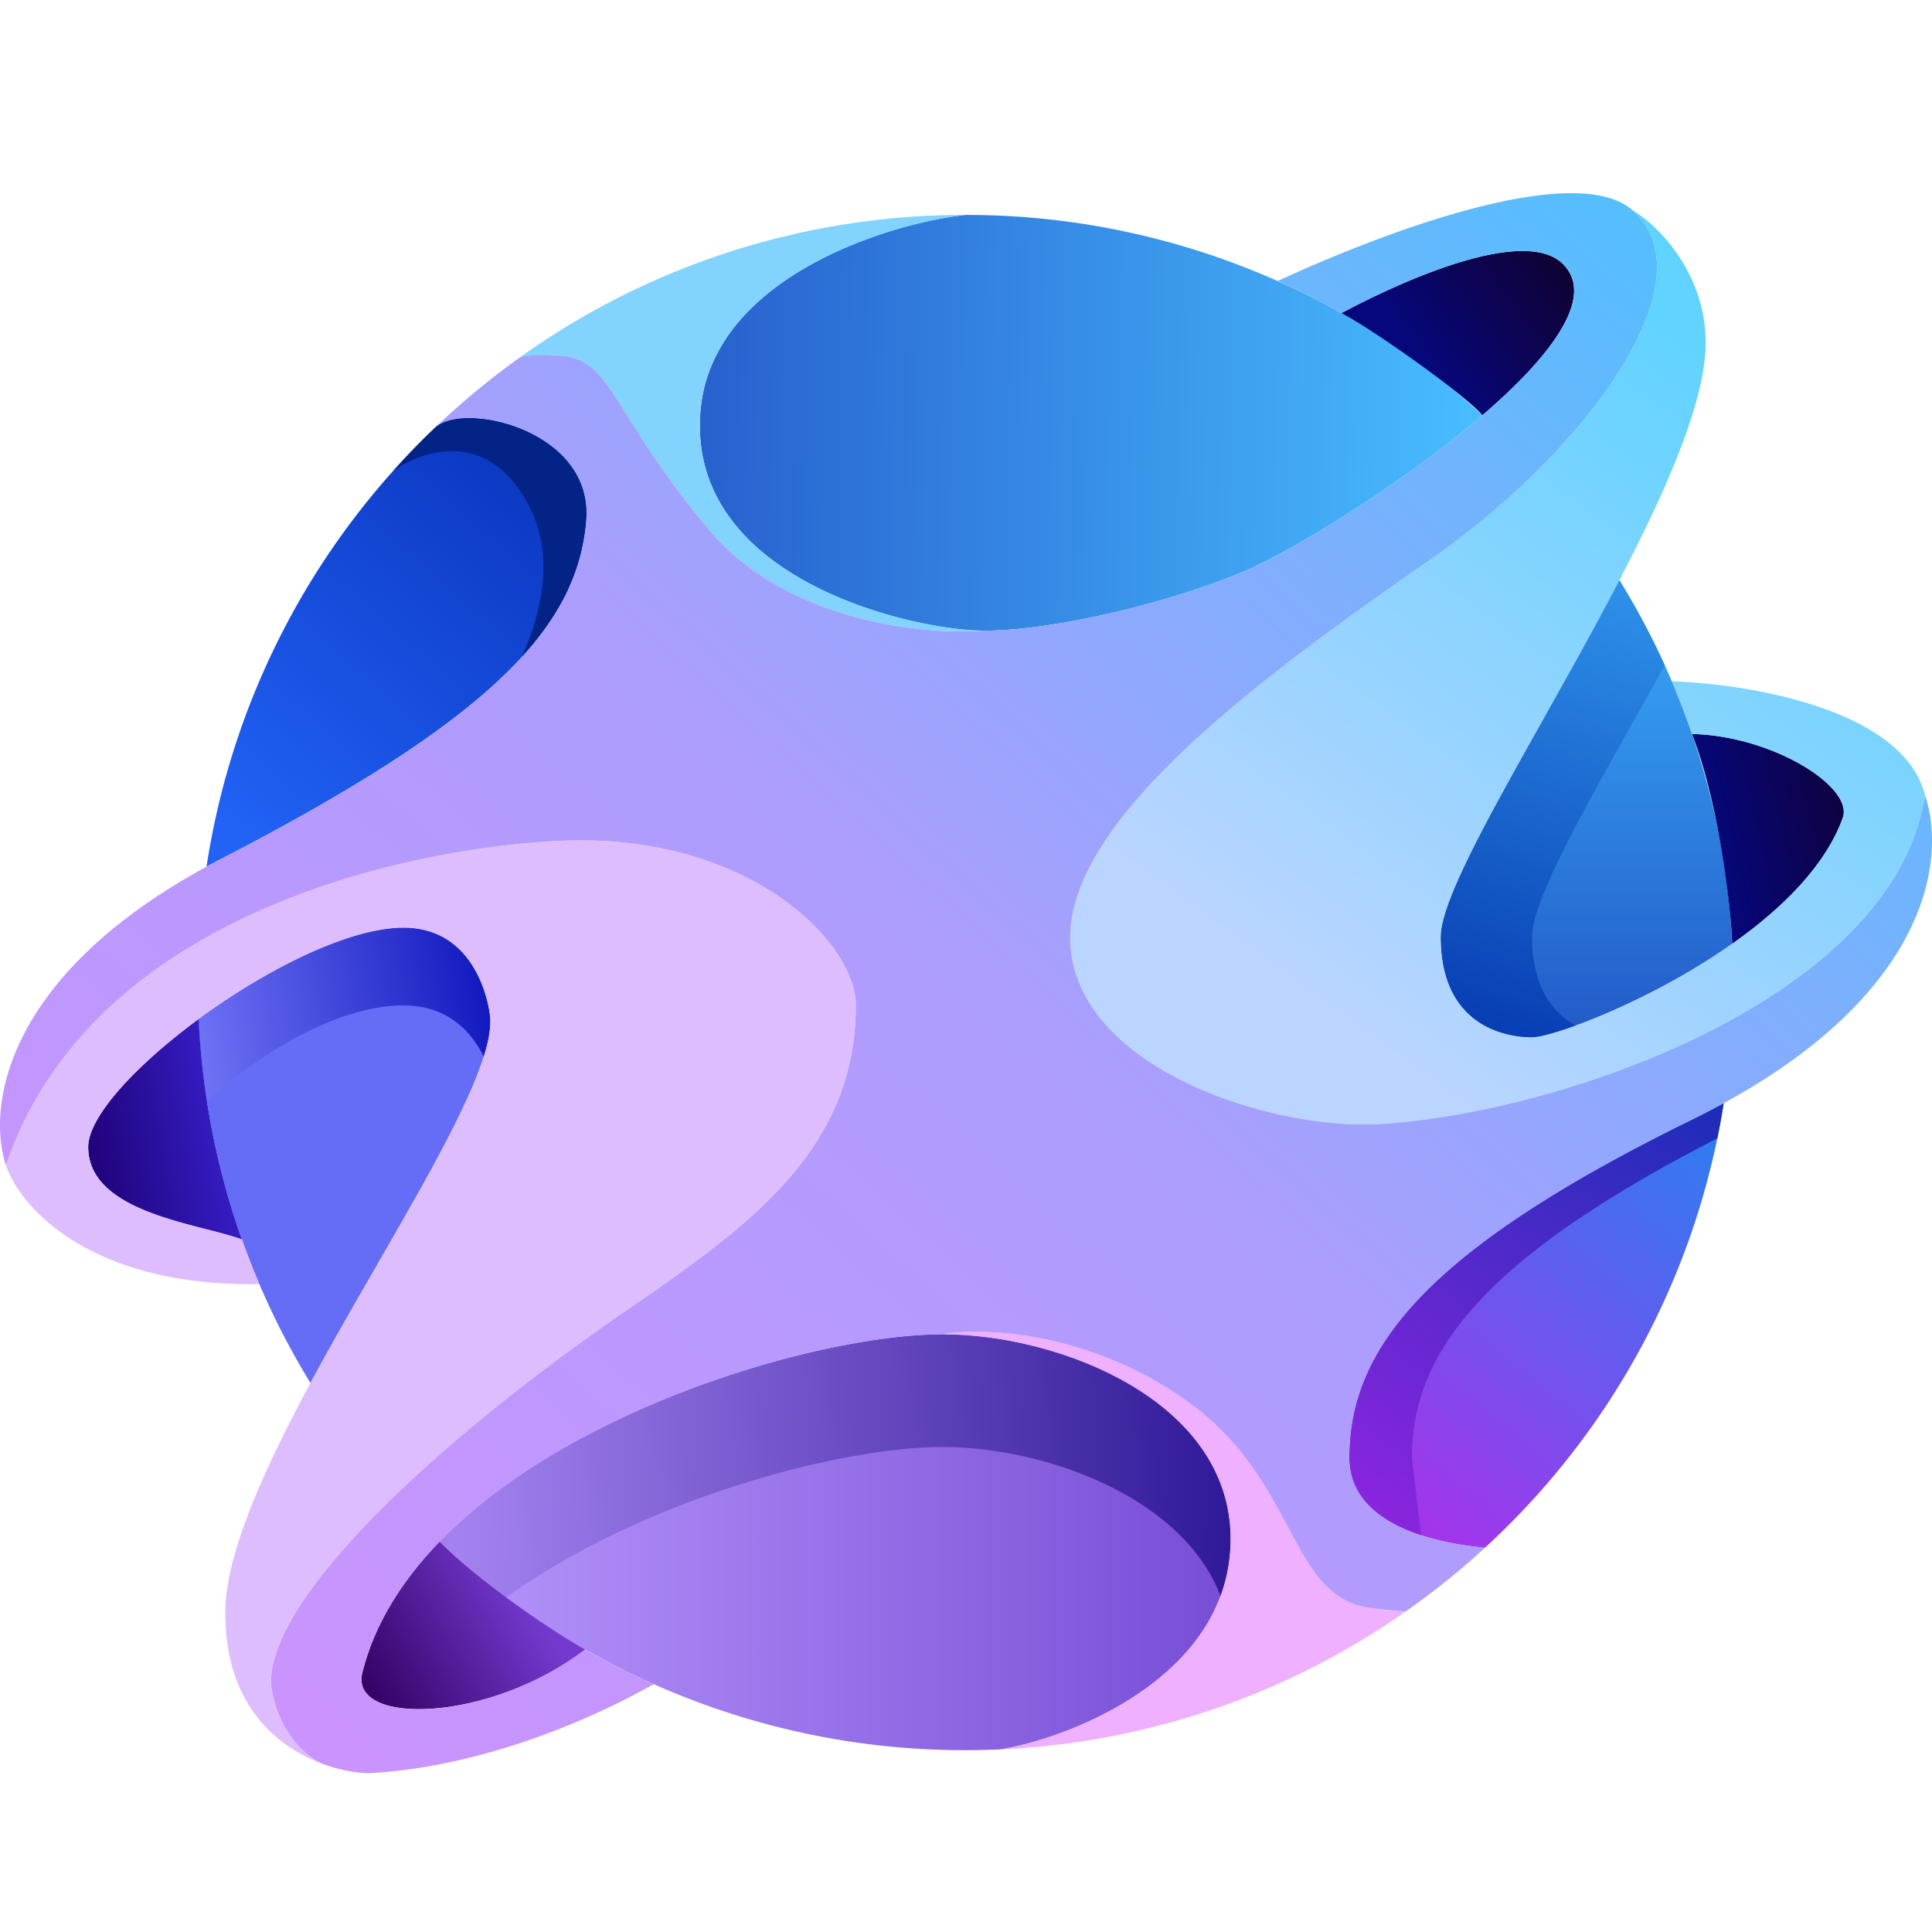 <svg xmlns="http://www.w3.org/2000/svg" width="20" height="20" fill="none"><path fill="#656CF5" d="M2.504 12.831a7.916 7.916 0 0 1-.447-2.283c.695-.51 1.554-.945 2.12-.945.757 0 .892.805.899.947.021.473-.545 1.457-1.17 2.54v.002c-.232.402-.472.817-.692 1.225a7.925 7.925 0 0 1-.71-1.486Z"/><path fill="url(#a)" fill-rule="evenodd" d="M2.057 10.548c.014.289.042.573.086.853.347-.331 1.24-.993 2.034-.993.432 0 .688.242.831.53.048-.152.072-.283.068-.389-.007-.141-.142-.946-.9-.946-.565 0-1.424.435-2.119.945Z" clip-rule="evenodd"/><path fill="url(#b)" d="M2.285 8.894c2.838-1.466 3.69-2.412 3.784-3.5.081-.939-1.263-1.244-1.561-.971a7.928 7.928 0 0 0-2.37 4.549l.031-.017.045-.024.07-.037Z"/><path fill="#032387" fill-rule="evenodd" d="M4.068 4.878c.14-.158.287-.31.44-.455.298-.273 1.643.032 1.561.97-.042.48-.23.93-.668 1.41.214-.475.334-1.051.086-1.547-.416-.832-1.12-.599-1.42-.378Z" clip-rule="evenodd"/><path fill="url(#c)" d="M13.886 3.24a7.972 7.972 0 0 1 1.461 1.058c-.83.714-1.978 1.41-2.467 1.616-.8.337-1.987.615-2.696.615-.71 0-3.075-.52-2.933-2.27.114-1.4 1.987-1.956 2.744-2.034a7.918 7.918 0 0 1 3.891 1.016Z"/><path fill="url(#d)" d="M17.516 7.598c.234.687.378 1.416.415 2.173-.85.6-1.864.968-2.07.968-.096 0-.947 0-.947-1.04 0-.363.495-1.245 1.065-2.26v-.002c.26-.462.534-.951.785-1.431a7.904 7.904 0 0 1 .752 1.592Z"/><path fill="url(#e)" fill-rule="evenodd" d="M17.233 6.887a7.917 7.917 0 0 0-.47-.881c-.25.48-.524.97-.783 1.43l-.001.003c-.57 1.015-1.065 1.897-1.065 2.26 0 1.04.851 1.04.946 1.04.07 0 .233-.043.452-.122-.23-.128-.452-.388-.452-.919 0-.362.495-1.244 1.065-2.26.101-.18.205-.364.308-.55Z" clip-rule="evenodd"/><path fill="url(#f)" d="M15.372 16.022a7.932 7.932 0 0 0 2.472-4.602 8.172 8.172 0 0 1-.328.17c-2.744 1.345-3.548 2.364-3.548 3.5 0 .671.834.881 1.404.932Z"/><path fill="url(#g)" d="M17.516 11.59c.114-.056.223-.112.328-.17a7.9 7.9 0 0 1-.066.364c-2.434 1.25-3.162 2.225-3.162 3.306l.095.803c-.398-.13-.743-.371-.743-.803 0-1.136.804-2.155 3.548-3.5Z"/><path fill="url(#h)" d="M6.058 17.076a7.974 7.974 0 0 1-1.508-1.117c1.358-1.4 3.957-2.146 5.209-2.146 1.23 0 3.027.71 2.98 2.176-.045 1.366-1.634 1.994-2.375 2.12a7.92 7.92 0 0 1-4.306-1.034Z"/><path fill="url(#i)" fill-rule="evenodd" d="M4.55 15.96c.218.204.448.397.688.577 1.421-1.02 3.457-1.558 4.52-1.558 1.038 0 2.48.505 2.877 1.543.06-.163.097-.34.104-.533.047-1.466-1.75-2.176-2.98-2.176-1.252 0-3.85.745-5.209 2.146Z" clip-rule="evenodd"/><path fill="url(#j)" d="M16.191 2.745c-.363-.397-1.549.093-2.305.496.399.213 1.29.86 1.461 1.057.695-.598 1.168-1.208.844-1.553Z"/><path fill="url(#k)" d="M19.076 8.468c.118-.322-.73-.852-1.56-.87.316.823.416 2.005.415 2.173.512-.36.965-.805 1.145-1.303Z"/><path fill="url(#l)" d="M3.751 17.314c-.14.556 1.314.521 2.307-.238-.452-.259-1.092-.709-1.508-1.117-.387.4-.673.851-.799 1.355Z"/><path fill="url(#m)" d="M2.504 12.831a7.916 7.916 0 0 1-.447-2.283c-.642.472-1.144 1.008-1.144 1.326 0 .538.71.72 1.232.854.139.036.264.068.36.103Z"/><path fill="#DEBDFF" d="M8.86 10.408c0-.663-1.136-1.798-3.075-1.703-.877.043-2.428.287-3.726 1.042-.875.509-1.636 1.25-1.997 2.316.14.424.863 1.26 2.623 1.23a7.86 7.86 0 0 1-.18-.462 4.209 4.209 0 0 0-.36-.103c-.522-.133-1.232-.316-1.232-.854 0-.318.502-.854 1.144-1.326.695-.51 1.554-.945 2.12-.945.757 0 .892.805.898.947.022.473-.545 1.457-1.168 2.54a50.84 50.84 0 0 0-.693 1.227c-.489.907-.882 1.778-.882 2.382 0 .96.545 1.387.998 1.557-.418-.213-.525-.705-.525-.848 0-.488.515-1.184 1.281-1.923.646-.623 1.47-1.277 2.314-1.86l.106-.074c1.203-.832 2.354-1.627 2.354-3.143Z"/><path fill="#EEB0FF" d="M12.738 15.99c-.044 1.365-1.633 1.993-2.374 2.12.087-.005.174-.01.26-.017a7.903 7.903 0 0 0 3.928-1.411 2.283 2.283 0 0 1-.537-.078c-.317-.113-.482-.421-.682-.795-.218-.407-.478-.892-1.02-1.286-1.004-.73-2.113-.789-2.555-.71 1.23 0 3.028.71 2.98 2.176Z"/><path fill="url(#n)" d="M14.772 5.82c-1.703 1.182-3.784 2.696-3.69 3.973.095 1.277 2.082 1.9 3.17 1.844.997-.05 2.478-.42 3.68-1.084 1.023-.565 1.844-1.343 1.996-2.321-.22-.881-1.795-1.151-2.623-1.18.077.178.147.36.21.546.832.018 1.679.548 1.561.87-.18.498-.633.942-1.145 1.303-.85.6-1.864.968-2.07.968-.096 0-.947 0-.947-1.04 0-.363.495-1.245 1.065-2.26.26-.462.534-.952.785-1.433.494-.948.893-1.861.893-2.457 0-.719-.488-1.214-.756-1.372.607.536.055 1.665-.985 2.694a8.65 8.65 0 0 1-1.144.948Z"/><path fill="#83D3FF" d="M7.251 4.259c.114-1.4 1.987-1.956 2.744-2.034a7.91 7.91 0 0 0-4.607 1.47c.19-.025.363-.03.492-.004.265.053.381.24.607.601.177.284.422.676.859 1.196.794.946 2.223 1.088 2.838 1.04-.71.001-3.075-.52-2.933-2.27Z"/><path fill="url(#o)" d="M6.069 5.394c-.095 1.088-.946 2.034-3.784 3.5l-.147.078C.05 10.107-.139 11.462.062 12.063c.362-1.067 1.122-1.807 1.998-2.316 1.298-.755 2.848-1 3.725-1.042 1.94-.095 3.075 1.04 3.075 1.703 0 1.516-1.15 2.31-2.354 3.143l-.106.073c-.844.584-1.668 1.238-2.314 1.861-.766.74-1.28 1.436-1.28 1.923 0 .143.107.635.524.848.216.081.411.104.516.098.98-.054 2.068-.439 2.922-.92a7.911 7.911 0 0 1-.71-.358c-.993.76-2.446.794-2.307.238.126-.504.412-.956.799-1.355 1.358-1.4 3.957-2.146 5.208-2.146.442-.079 1.55-.02 2.555.71.542.394.802.879 1.02 1.286.2.374.365.682.682.795.102.037.3.064.537.078.288-.202.562-.422.82-.66-.57-.05-1.404-.26-1.404-.932 0-1.136.804-2.155 3.548-3.5.114-.056.223-.112.328-.17 2.105-1.15 2.31-2.512 2.084-3.188-.152.978-.973 1.756-1.996 2.32-1.202.665-2.683 1.034-3.68 1.085-1.088.056-3.075-.567-3.17-1.844-.094-1.277 1.987-2.791 3.69-3.974.418-.29.807-.613 1.144-.948 1.04-1.03 1.592-2.158.985-2.694-.58-.512-2.514.195-3.674.732.226.1.445.212.66.332.755-.403 1.94-.893 2.304-.496.324.345-.149.955-.844 1.553-.83.714-1.977 1.41-2.467 1.616-.8.337-1.986.615-2.696.615-.615.047-2.043-.095-2.838-1.04-.437-.52-.681-.913-.859-1.197-.226-.361-.342-.548-.607-.601a1.585 1.585 0 0 0-.492.004c-.31.222-.605.465-.88.728.298-.273 1.643.032 1.56.97Z"/><defs><linearGradient id="h" x1="12.771" x2="4.73" y1="15.942" y2="15.942" gradientUnits="userSpaceOnUse"><stop stop-color="#774DD6"/><stop offset="1" stop-color="#B594FA"/></linearGradient><linearGradient id="a" x1="5.061" x2="2.081" y1="10.455" y2="10.928" gradientUnits="userSpaceOnUse"><stop stop-color="#121ABF"/><stop offset="1" stop-color="#6E72F5"/></linearGradient><linearGradient id="c" x1="15.325" x2="6.906" y1="4.211" y2="4.069" gradientUnits="userSpaceOnUse"><stop stop-color="#48BDFF"/><stop offset="1" stop-color="#265DCC"/></linearGradient><linearGradient id="d" x1="16.423" x2="16.423" y1="6.006" y2="10.739" gradientUnits="userSpaceOnUse"><stop stop-color="#39ABF8"/><stop offset="1" stop-color="#225AC8"/></linearGradient><linearGradient id="e" x1="16.933" x2="15.514" y1="6.009" y2="10.597" gradientUnits="userSpaceOnUse"><stop stop-color="#2F92EA"/><stop offset="1" stop-color="#083FB4"/></linearGradient><linearGradient id="f" x1="17.88" x2="14.285" y1="11.401" y2="15.753" gradientUnits="userSpaceOnUse"><stop stop-color="#2781F1"/><stop offset="1" stop-color="#A931EB"/></linearGradient><linearGradient id="g" x1="17.549" x2="14.238" y1="11.495" y2="15.847" gradientUnits="userSpaceOnUse"><stop stop-color="#202CB9"/><stop offset="1" stop-color="#8C25DF"/></linearGradient><linearGradient id="b" x1="5.676" x2="2.176" y1="4.637" y2="8.563" gradientUnits="userSpaceOnUse"><stop stop-color="#0A35BF"/><stop offset="1" stop-color="#2263F6"/></linearGradient><linearGradient id="i" x1="12.771" x2="4.778" y1="15.942" y2="16.178" gradientUnits="userSpaceOnUse"><stop stop-color="#301997"/><stop offset="1" stop-color="#A382EF"/></linearGradient><linearGradient id="j" x1="16.271" x2="14.71" y1="2.603" y2="3.785" gradientUnits="userSpaceOnUse"><stop stop-color="#11012D"/><stop offset="1" stop-color="#06077D"/></linearGradient><linearGradient id="k" x1="19.109" x2="17.501" y1="8.279" y2="8.657" gradientUnits="userSpaceOnUse"><stop stop-color="#0E0240"/><stop offset="1" stop-color="#050882"/></linearGradient><linearGradient id="l" x1="5.487" x2="3.784" y1="16.557" y2="17.55" gradientUnits="userSpaceOnUse"><stop stop-color="#743AD0"/><stop offset="1" stop-color="#320163"/></linearGradient><linearGradient id="m" x1="2.46" x2=".946" y1="11.685" y2="11.969" gradientUnits="userSpaceOnUse"><stop stop-color="#3720CC"/><stop offset="1" stop-color="#21037B"/></linearGradient><linearGradient id="n" x1="18.352" x2="13.717" y1="4.022" y2="10.408" gradientUnits="userSpaceOnUse"><stop stop-color="#60D3FF"/><stop offset="1" stop-color="#BAD5FF"/></linearGradient><linearGradient id="o" x1="16.886" x2="2.885" y1="2.414" y2="17.881" gradientUnits="userSpaceOnUse"><stop stop-color="#56BEFD"/><stop offset=".495" stop-color="#AD9DFE"/><stop offset="1" stop-color="#CB93FE"/></linearGradient></defs></svg>